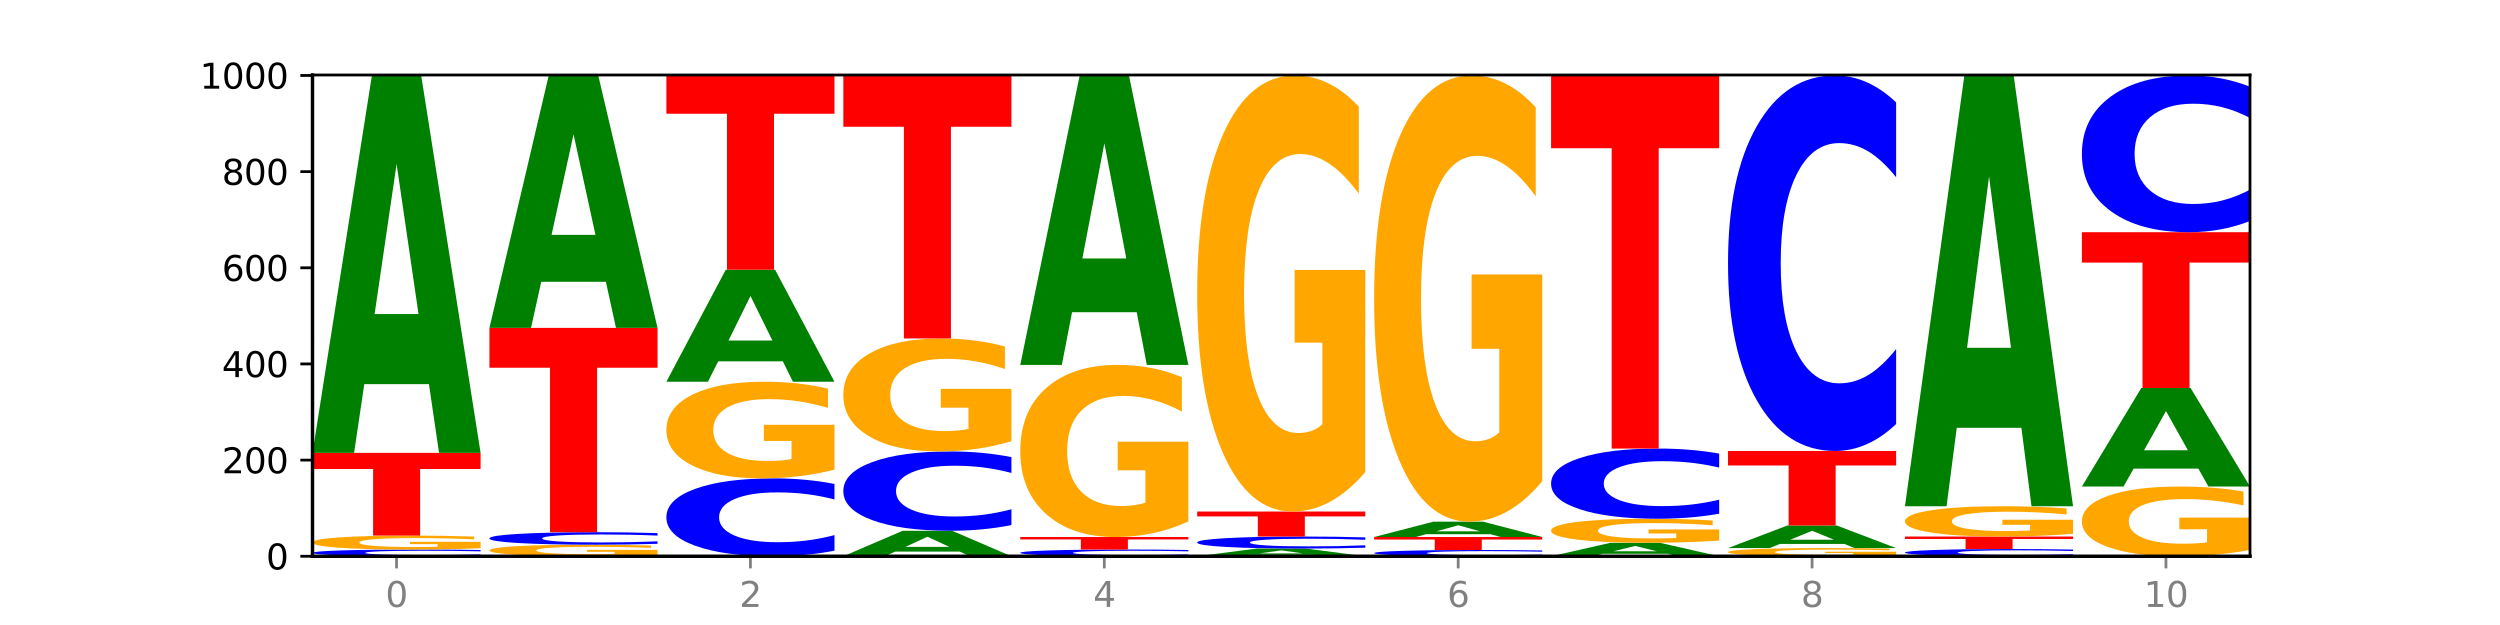 <?xml version="1.0" encoding="utf-8" standalone="no"?>
<!DOCTYPE svg PUBLIC "-//W3C//DTD SVG 1.1//EN"
  "http://www.w3.org/Graphics/SVG/1.1/DTD/svg11.dtd">
<svg xmlns:xlink="http://www.w3.org/1999/xlink" width="720pt" height="180pt" viewBox="0 0 720 180" xmlns="http://www.w3.org/2000/svg" version="1.1">
 <defs>
  <style type="text/css">*{stroke-linejoin: round; stroke-linecap: butt}</style>
 </defs>
 <g id="figure_1">
  <g id="patch_1">
   <path d="M 0 180 
L 720 180 
L 720 0 
L 0 0 
z
" style="fill: #ffffff"/>
  </g>
  <g id="axes_1">
   <g id="patch_2">
    <path d="M 90 160.2 
L 648 160.2 
L 648 21.6 
L 90 21.6 
z
" style="fill: #ffffff"/>
   </g>
   <g id="line2d_1">
    <path d="M 90 160.2 
L 648 160.2 
" clip-path="url(#p34d91d3677)" style="fill: none; stroke: #000000; stroke-width: 0.5; stroke-linecap: square"/>
   </g>
   <g id="patch_3">
    <path d="M 138.411 160.061 
Q 134.361 160.13 129.983 160.165 
Q 125.604 160.2 120.835 160.2 
Q 106.613 160.2 98.306 159.939 
Q 90 159.678 90 159.231 
Q 90 158.783 98.306 158.523 
Q 106.613 158.262 120.835 158.262 
Q 125.604 158.262 129.983 158.297 
Q 134.361 158.332 138.411 158.4 
L 138.411 158.787 
Q 134.325 158.696 130.361 158.653 
Q 126.397 158.611 122.018 158.611 
Q 114.163 158.611 109.662 158.776 
Q 105.173 158.941 105.173 159.231 
Q 105.173 159.52 109.662 159.686 
Q 114.163 159.851 122.018 159.851 
Q 126.397 159.851 130.361 159.808 
Q 134.325 159.766 138.411 159.674 
L 138.411 160.061 
z
" clip-path="url(#p34d91d3677)" style="fill: #0000ff"/>
   </g>
   <g id="patch_4">
    <path d="M 138.411 157.898 
Q 133.529 158.08 128.277 158.171 
Q 123.026 158.262 117.428 158.262 
Q 104.777 158.262 97.389 157.721 
Q 90 157.18 90 156.255 
Q 90 155.319 97.519 154.783 
Q 105.048 154.246 118.144 154.246 
Q 123.189 154.246 127.811 154.319 
Q 132.444 154.391 136.545 154.534 
L 136.545 155.334 
Q 132.313 155.151 128.126 155.061 
Q 123.938 154.969 119.728 154.969 
Q 111.938 154.969 107.717 155.303 
Q 103.497 155.635 103.497 156.255 
Q 103.497 156.869 107.566 157.204 
Q 111.634 157.538 119.12 157.538 
Q 121.16 157.538 122.907 157.519 
Q 124.654 157.499 126.042 157.458 
L 126.042 156.706 
L 118.068 156.706 
L 118.068 156.037 
L 138.411 156.037 
L 138.411 157.898 
z
" clip-path="url(#p34d91d3677)" style="fill: #ffa600"/>
   </g>
   <g id="patch_5">
    <path d="M 90 130.431 
L 138.411 130.431 
L 138.411 135.075 
L 120.994 135.075 
L 120.994 154.246 
L 107.45 154.246 
L 107.45 135.075 
L 90 135.075 
L 90 130.431 
z
" clip-path="url(#p34d91d3677)" style="fill: #ff0000"/>
   </g>
   <g id="patch_6">
    <path d="M 123.534 110.63 
L 104.916 110.63 
L 101.977 130.431 
L 90 130.431 
L 107.104 21.738 
L 121.307 21.738 
L 138.411 130.431 
L 126.444 130.431 
L 123.534 110.63 
z
M 107.886 90.457 
L 120.535 90.457 
L 114.22 47.223 
L 107.886 90.457 
z
" clip-path="url(#p34d91d3677)" style="fill: #008000"/>
   </g>
   <g id="patch_7">
    <path d="M 189.37 159.899 
Q 184.488 160.05 179.236 160.125 
Q 173.985 160.2 168.387 160.2 
Q 155.736 160.2 148.347 159.752 
Q 140.959 159.305 140.959 158.539 
Q 140.959 157.765 148.478 157.321 
Q 156.007 156.877 169.103 156.877 
Q 174.148 156.877 178.77 156.937 
Q 183.403 156.997 187.504 157.115 
L 187.504 157.778 
Q 183.272 157.626 179.084 157.551 
Q 174.896 157.476 170.687 157.476 
Q 162.897 157.476 158.676 157.751 
Q 154.456 158.027 154.456 158.539 
Q 154.456 159.047 158.524 159.325 
Q 162.593 159.601 170.079 159.601 
Q 172.119 159.601 173.866 159.586 
Q 175.613 159.569 177.001 159.535 
L 177.001 158.913 
L 169.027 158.913 
L 169.027 158.359 
L 189.37 158.359 
L 189.37 159.899 
z
" clip-path="url(#p34d91d3677)" style="fill: #ffa600"/>
   </g>
   <g id="patch_8">
    <path d="M 189.37 156.619 
Q 185.32 156.747 180.942 156.811 
Q 176.563 156.877 171.794 156.877 
Q 157.572 156.877 149.265 156.392 
Q 140.959 155.907 140.959 155.078 
Q 140.959 154.246 149.265 153.762 
Q 157.572 153.277 171.794 153.277 
Q 176.563 153.277 180.942 153.342 
Q 185.32 153.407 189.37 153.535 
L 189.37 154.253 
Q 185.284 154.083 181.32 154.004 
Q 177.356 153.925 172.977 153.925 
Q 165.122 153.925 160.621 154.233 
Q 156.132 154.539 156.132 155.078 
Q 156.132 155.615 160.621 155.922 
Q 165.122 156.228 172.977 156.228 
Q 177.356 156.228 181.32 156.15 
Q 185.284 156.07 189.37 155.901 
L 189.37 156.619 
z
" clip-path="url(#p34d91d3677)" style="fill: #0000ff"/>
   </g>
   <g id="patch_9">
    <path d="M 140.959 94.431 
L 189.37 94.431 
L 189.37 105.907 
L 171.953 105.907 
L 171.953 153.277 
L 158.409 153.277 
L 158.409 105.907 
L 140.959 105.907 
L 140.959 94.431 
z
" clip-path="url(#p34d91d3677)" style="fill: #ff0000"/>
   </g>
   <g id="patch_10">
    <path d="M 174.493 81.163 
L 155.875 81.163 
L 152.935 94.431 
L 140.959 94.431 
L 158.063 21.6 
L 172.266 21.6 
L 189.37 94.431 
L 177.403 94.431 
L 174.493 81.163 
z
M 158.845 67.646 
L 171.494 67.646 
L 165.179 38.676 
L 158.845 67.646 
z
" clip-path="url(#p34d91d3677)" style="fill: #008000"/>
   </g>
   <g id="patch_11">
    <path d="M 240.329 158.592 
Q 236.279 159.389 231.9 159.792 
Q 227.522 160.2 222.753 160.2 
Q 208.53 160.2 200.224 157.179 
Q 191.918 154.158 191.918 148.992 
Q 191.918 143.807 200.224 140.79 
Q 208.53 137.769 222.753 137.769 
Q 227.522 137.769 231.9 138.177 
Q 236.279 138.58 240.329 139.377 
L 240.329 143.848 
Q 236.243 142.792 232.279 142.301 
Q 228.314 141.81 223.936 141.81 
Q 216.081 141.81 211.58 143.723 
Q 207.091 145.632 207.091 148.992 
Q 207.091 152.337 211.58 154.251 
Q 216.081 156.16 223.936 156.16 
Q 228.314 156.16 232.279 155.668 
Q 236.243 155.173 240.329 154.116 
L 240.329 158.592 
z
" clip-path="url(#p34d91d3677)" style="fill: #0000ff"/>
   </g>
   <g id="patch_12">
    <path d="M 240.329 135.251 
Q 235.446 136.51 230.195 137.143 
Q 224.944 137.769 219.346 137.769 
Q 206.695 137.769 199.306 134.021 
Q 191.918 130.273 191.918 123.862 
Q 191.918 117.378 199.437 113.658 
Q 206.966 109.938 220.062 109.938 
Q 225.107 109.938 229.729 110.444 
Q 234.361 110.945 238.463 111.933 
L 238.463 117.481 
Q 234.231 116.211 230.043 115.584 
Q 225.855 114.952 221.646 114.952 
Q 213.856 114.952 209.635 117.263 
Q 205.415 119.568 205.415 123.862 
Q 205.415 128.117 209.483 130.439 
Q 213.552 132.756 221.038 132.756 
Q 223.078 132.756 224.825 132.624 
Q 226.571 132.486 227.96 132.198 
L 227.96 126.99 
L 219.986 126.99 
L 219.986 122.35 
L 240.329 122.35 
L 240.329 135.251 
z
" clip-path="url(#p34d91d3677)" style="fill: #ffa600"/>
   </g>
   <g id="patch_13">
    <path d="M 225.452 104.061 
L 206.834 104.061 
L 203.894 109.938 
L 191.918 109.938 
L 209.021 77.677 
L 223.225 77.677 
L 240.329 109.938 
L 228.362 109.938 
L 225.452 104.061 
z
M 209.803 98.074 
L 222.453 98.074 
L 216.138 85.241 
L 209.803 98.074 
z
" clip-path="url(#p34d91d3677)" style="fill: #008000"/>
   </g>
   <g id="patch_14">
    <path d="M 191.918 21.877 
L 240.329 21.877 
L 240.329 32.759 
L 222.912 32.759 
L 222.912 77.677 
L 209.368 77.677 
L 209.368 32.759 
L 191.918 32.759 
L 191.918 21.877 
z
" clip-path="url(#p34d91d3677)" style="fill: #ff0000"/>
   </g>
   <g id="patch_15">
    <path d="M 276.411 158.863 
L 257.793 158.863 
L 254.853 160.2 
L 242.877 160.2 
L 259.98 152.862 
L 274.184 152.862 
L 291.288 160.2 
L 279.321 160.2 
L 276.411 158.863 
z
M 260.762 157.501 
L 273.412 157.501 
L 267.097 154.582 
L 260.762 157.501 
z
" clip-path="url(#p34d91d3677)" style="fill: #008000"/>
   </g>
   <g id="patch_16">
    <path d="M 291.288 151.224 
Q 287.238 152.036 282.859 152.446 
Q 278.481 152.862 273.711 152.862 
Q 259.489 152.862 251.183 149.785 
Q 242.877 146.708 242.877 141.446 
Q 242.877 136.165 251.183 133.092 
Q 259.489 130.015 273.711 130.015 
Q 278.481 130.015 282.859 130.431 
Q 287.238 130.841 291.288 131.653 
L 291.288 136.207 
Q 287.202 135.131 283.237 134.631 
Q 279.273 134.131 274.895 134.131 
Q 267.04 134.131 262.539 136.08 
Q 258.05 138.024 258.05 141.446 
Q 258.05 144.853 262.539 146.802 
Q 267.04 148.746 274.895 148.746 
Q 279.273 148.746 283.237 148.246 
Q 287.202 147.741 291.288 146.665 
L 291.288 151.224 
z
" clip-path="url(#p34d91d3677)" style="fill: #0000ff"/>
   </g>
   <g id="patch_17">
    <path d="M 291.288 127.071 
Q 286.405 128.543 281.154 129.283 
Q 275.903 130.015 270.305 130.015 
Q 257.654 130.015 250.265 125.633 
Q 242.877 121.251 242.877 113.756 
Q 242.877 106.174 250.395 101.826 
Q 257.925 97.477 271.021 97.477 
Q 276.066 97.477 280.688 98.068 
Q 285.32 98.653 289.422 99.809 
L 289.422 106.295 
Q 285.19 104.81 281.002 104.077 
Q 276.814 103.338 272.605 103.338 
Q 264.815 103.338 260.594 106.04 
Q 256.374 108.735 256.374 113.756 
Q 256.374 118.73 260.442 121.446 
Q 264.511 124.154 271.997 124.154 
Q 274.037 124.154 275.784 124 
Q 277.53 123.838 278.919 123.502 
L 278.919 117.413 
L 270.945 117.413 
L 270.945 111.988 
L 291.288 111.988 
L 291.288 127.071 
z
" clip-path="url(#p34d91d3677)" style="fill: #ffa600"/>
   </g>
   <g id="patch_18">
    <path d="M 242.877 21.738 
L 291.288 21.738 
L 291.288 36.51 
L 273.871 36.51 
L 273.871 97.477 
L 260.327 97.477 
L 260.327 36.51 
L 242.877 36.51 
L 242.877 21.738 
z
" clip-path="url(#p34d91d3677)" style="fill: #ff0000"/>
   </g>
   <g id="patch_19">
    <path d="M 342.247 160.061 
Q 338.197 160.13 333.818 160.165 
Q 329.439 160.2 324.67 160.2 
Q 310.448 160.2 302.142 159.939 
Q 293.836 159.678 293.836 159.231 
Q 293.836 158.783 302.142 158.523 
Q 310.448 158.262 324.67 158.262 
Q 329.439 158.262 333.818 158.297 
Q 338.197 158.332 342.247 158.4 
L 342.247 158.787 
Q 338.16 158.696 334.196 158.653 
Q 330.232 158.611 325.853 158.611 
Q 317.998 158.611 313.498 158.776 
Q 309.009 158.941 309.009 159.231 
Q 309.009 159.52 313.498 159.686 
Q 317.998 159.851 325.853 159.851 
Q 330.232 159.851 334.196 159.808 
Q 338.16 159.766 342.247 159.674 
L 342.247 160.061 
z
" clip-path="url(#p34d91d3677)" style="fill: #0000ff"/>
   </g>
   <g id="patch_20">
    <path d="M 293.836 154.662 
L 342.247 154.662 
L 342.247 155.364 
L 324.83 155.364 
L 324.83 158.262 
L 311.286 158.262 
L 311.286 155.364 
L 293.836 155.364 
L 293.836 154.662 
z
" clip-path="url(#p34d91d3677)" style="fill: #ff0000"/>
   </g>
   <g id="patch_21">
    <path d="M 342.247 150.177 
Q 337.364 152.419 332.113 153.545 
Q 326.862 154.662 321.263 154.662 
Q 308.613 154.662 301.224 147.985 
Q 293.836 141.309 293.836 129.892 
Q 293.836 118.342 301.354 111.717 
Q 308.884 105.092 321.98 105.092 
Q 327.025 105.092 331.647 105.993 
Q 336.279 106.884 340.38 108.645 
L 340.38 118.526 
Q 336.149 116.264 331.961 115.147 
Q 327.773 114.021 323.564 114.021 
Q 315.774 114.021 311.553 118.137 
Q 307.333 122.243 307.333 129.892 
Q 307.333 137.469 311.401 141.606 
Q 315.47 145.733 322.956 145.733 
Q 324.996 145.733 326.742 145.497 
Q 328.489 145.251 329.878 144.74 
L 329.878 135.463 
L 321.904 135.463 
L 321.904 127.199 
L 342.247 127.199 
L 342.247 150.177 
z
" clip-path="url(#p34d91d3677)" style="fill: #ffa600"/>
   </g>
   <g id="patch_22">
    <path d="M 327.37 89.908 
L 308.752 89.908 
L 305.812 105.092 
L 293.836 105.092 
L 310.939 21.738 
L 325.143 21.738 
L 342.247 105.092 
L 330.28 105.092 
L 327.37 89.908 
z
M 311.721 74.438 
L 324.371 74.438 
L 318.056 41.282 
L 311.721 74.438 
z
" clip-path="url(#p34d91d3677)" style="fill: #008000"/>
   </g>
   <g id="patch_23">
    <path d="M 378.329 159.796 
L 359.711 159.796 
L 356.771 160.2 
L 344.795 160.2 
L 361.898 157.985 
L 376.102 157.985 
L 393.205 160.2 
L 381.239 160.2 
L 378.329 159.796 
z
M 362.68 159.385 
L 375.33 159.385 
L 369.015 158.504 
L 362.68 159.385 
z
" clip-path="url(#p34d91d3677)" style="fill: #008000"/>
   </g>
   <g id="patch_24">
    <path d="M 393.205 157.736 
Q 389.156 157.859 384.777 157.922 
Q 380.398 157.985 375.629 157.985 
Q 361.407 157.985 353.101 157.518 
Q 344.795 157.052 344.795 156.255 
Q 344.795 155.455 353.101 154.989 
Q 361.407 154.523 375.629 154.523 
Q 380.398 154.523 384.777 154.586 
Q 389.156 154.648 393.205 154.771 
L 393.205 155.461 
Q 389.119 155.298 385.155 155.222 
Q 381.191 155.147 376.812 155.147 
Q 368.957 155.147 364.457 155.442 
Q 359.968 155.737 359.968 156.255 
Q 359.968 156.771 364.457 157.066 
Q 368.957 157.361 376.812 157.361 
Q 381.191 157.361 385.155 157.285 
Q 389.119 157.209 393.205 157.046 
L 393.205 157.736 
z
" clip-path="url(#p34d91d3677)" style="fill: #0000ff"/>
   </g>
   <g id="patch_25">
    <path d="M 344.795 147.323 
L 393.205 147.323 
L 393.205 148.727 
L 375.789 148.727 
L 375.789 154.523 
L 362.245 154.523 
L 362.245 148.727 
L 344.795 148.727 
L 344.795 147.323 
z
" clip-path="url(#p34d91d3677)" style="fill: #ff0000"/>
   </g>
   <g id="patch_26">
    <path d="M 393.205 135.961 
Q 388.323 141.642 383.072 144.495 
Q 377.821 147.323 372.222 147.323 
Q 359.572 147.323 352.183 130.409 
Q 344.795 113.495 344.795 84.57 
Q 344.795 55.307 352.313 38.523 
Q 359.843 21.738 372.938 21.738 
Q 377.983 21.738 382.605 24.021 
Q 387.238 26.278 391.339 30.74 
L 391.339 55.774 
Q 387.108 50.041 382.92 47.213 
Q 378.732 44.36 374.522 44.36 
Q 366.732 44.36 362.512 54.788 
Q 358.291 65.191 358.291 84.57 
Q 358.291 103.767 362.36 114.247 
Q 366.429 124.702 373.915 124.702 
Q 375.955 124.702 377.701 124.105 
Q 379.448 123.482 380.837 122.185 
L 380.837 98.682 
L 372.862 98.682 
L 372.862 77.747 
L 393.205 77.747 
L 393.205 135.961 
z
" clip-path="url(#p34d91d3677)" style="fill: #ffa600"/>
   </g>
   <g id="patch_27">
    <path d="M 444.164 160.071 
Q 440.115 160.135 435.736 160.167 
Q 431.357 160.2 426.588 160.2 
Q 412.366 160.2 404.06 159.958 
Q 395.753 159.715 395.753 159.301 
Q 395.753 158.884 404.06 158.642 
Q 412.366 158.4 426.588 158.4 
Q 431.357 158.4 435.736 158.433 
Q 440.115 158.465 444.164 158.529 
L 444.164 158.888 
Q 440.078 158.803 436.114 158.764 
Q 432.15 158.724 427.771 158.724 
Q 419.916 158.724 415.415 158.878 
Q 410.927 159.031 410.927 159.301 
Q 410.927 159.569 415.415 159.723 
Q 419.916 159.876 427.771 159.876 
Q 432.15 159.876 436.114 159.836 
Q 440.078 159.797 444.164 159.712 
L 444.164 160.071 
z
" clip-path="url(#p34d91d3677)" style="fill: #0000ff"/>
   </g>
   <g id="patch_28">
    <path d="M 395.753 154.662 
L 444.164 154.662 
L 444.164 155.391 
L 426.748 155.391 
L 426.748 158.4 
L 413.204 158.4 
L 413.204 155.391 
L 395.753 155.391 
L 395.753 154.662 
z
" clip-path="url(#p34d91d3677)" style="fill: #ff0000"/>
   </g>
   <g id="patch_29">
    <path d="M 429.288 153.854 
L 410.67 153.854 
L 407.73 154.662 
L 395.753 154.662 
L 412.857 150.231 
L 427.061 150.231 
L 444.164 154.662 
L 432.198 154.662 
L 429.288 153.854 
z
M 413.639 153.032 
L 426.289 153.032 
L 419.974 151.27 
L 413.639 153.032 
z
" clip-path="url(#p34d91d3677)" style="fill: #008000"/>
   </g>
   <g id="patch_30">
    <path d="M 444.164 138.605 
Q 439.282 144.418 434.031 147.338 
Q 428.78 150.231 423.181 150.231 
Q 410.531 150.231 403.142 132.925 
Q 395.753 115.619 395.753 86.024 
Q 395.753 56.084 403.272 38.911 
Q 410.802 21.738 423.897 21.738 
Q 428.942 21.738 433.564 24.074 
Q 438.197 26.383 442.298 30.949 
L 442.298 56.562 
Q 438.067 50.696 433.879 47.803 
Q 429.691 44.884 425.481 44.884 
Q 417.691 44.884 413.471 55.554 
Q 409.25 66.197 409.25 86.024 
Q 409.25 105.666 413.319 116.389 
Q 417.388 127.086 424.874 127.086 
Q 426.914 127.086 428.66 126.475 
Q 430.407 125.838 431.796 124.511 
L 431.796 100.464 
L 423.821 100.464 
L 423.821 79.044 
L 444.164 79.044 
L 444.164 138.605 
z
" clip-path="url(#p34d91d3677)" style="fill: #ffa600"/>
   </g>
   <g id="patch_31">
    <path d="M 480.247 159.494 
L 461.629 159.494 
L 458.689 160.2 
L 446.712 160.2 
L 463.816 156.323 
L 478.02 156.323 
L 495.123 160.2 
L 483.157 160.2 
L 480.247 159.494 
z
M 464.598 158.774 
L 477.248 158.774 
L 470.933 157.232 
L 464.598 158.774 
z
" clip-path="url(#p34d91d3677)" style="fill: #008000"/>
   </g>
   <g id="patch_32">
    <path d="M 495.123 155.697 
Q 490.241 156.01 484.99 156.167 
Q 479.739 156.323 474.14 156.323 
Q 461.489 156.323 454.101 155.391 
Q 446.712 154.458 446.712 152.864 
Q 446.712 151.251 454.231 150.325 
Q 461.761 149.4 474.856 149.4 
Q 479.901 149.4 484.523 149.526 
Q 489.156 149.65 493.257 149.896 
L 493.257 151.276 
Q 489.026 150.96 484.838 150.804 
Q 480.65 150.647 476.44 150.647 
Q 468.65 150.647 464.43 151.222 
Q 460.209 151.795 460.209 152.864 
Q 460.209 153.922 464.278 154.5 
Q 468.346 155.076 475.833 155.076 
Q 477.872 155.076 479.619 155.043 
Q 481.366 155.009 482.755 154.937 
L 482.755 153.642 
L 474.78 153.642 
L 474.78 152.488 
L 495.123 152.488 
L 495.123 155.697 
z
" clip-path="url(#p34d91d3677)" style="fill: #ffa600"/>
   </g>
   <g id="patch_33">
    <path d="M 495.123 147.951 
Q 491.074 148.669 486.695 149.033 
Q 482.316 149.4 477.547 149.4 
Q 463.325 149.4 455.019 146.677 
Q 446.712 143.955 446.712 139.299 
Q 446.712 134.626 455.019 131.907 
Q 463.325 129.185 477.547 129.185 
Q 482.316 129.185 486.695 129.552 
Q 491.074 129.915 495.123 130.634 
L 495.123 134.663 
Q 491.037 133.711 487.073 133.269 
Q 483.109 132.826 478.73 132.826 
Q 470.875 132.826 466.374 134.551 
Q 461.886 136.271 461.886 139.299 
Q 461.886 142.314 466.374 144.038 
Q 470.875 145.759 478.73 145.759 
Q 483.109 145.759 487.073 145.316 
Q 491.037 144.869 495.123 143.917 
L 495.123 147.951 
z
" clip-path="url(#p34d91d3677)" style="fill: #0000ff"/>
   </g>
   <g id="patch_34">
    <path d="M 446.712 21.738 
L 495.123 21.738 
L 495.123 42.693 
L 477.707 42.693 
L 477.707 129.185 
L 464.163 129.185 
L 464.163 42.693 
L 446.712 42.693 
L 446.712 21.738 
z
" clip-path="url(#p34d91d3677)" style="fill: #ff0000"/>
   </g>
   <g id="patch_35">
    <path d="M 546.082 159.987 
Q 541.2 160.094 535.949 160.147 
Q 530.697 160.2 525.099 160.2 
Q 512.448 160.2 505.06 159.883 
Q 497.671 159.566 497.671 159.024 
Q 497.671 158.475 505.19 158.161 
Q 512.72 157.846 525.815 157.846 
Q 530.86 157.846 535.482 157.889 
Q 540.115 157.931 544.216 158.015 
L 544.216 158.484 
Q 539.985 158.377 535.797 158.324 
Q 531.609 158.27 527.399 158.27 
Q 519.609 158.27 515.389 158.466 
Q 511.168 158.661 511.168 159.024 
Q 511.168 159.384 515.237 159.58 
Q 519.305 159.776 526.792 159.776 
Q 528.831 159.776 530.578 159.765 
Q 532.325 159.753 533.714 159.729 
L 533.714 159.288 
L 525.739 159.288 
L 525.739 158.896 
L 546.082 158.896 
L 546.082 159.987 
z
" clip-path="url(#p34d91d3677)" style="fill: #ffa600"/>
   </g>
   <g id="patch_36">
    <path d="M 531.206 156.661 
L 512.587 156.661 
L 509.648 157.846 
L 497.671 157.846 
L 514.775 151.338 
L 528.979 151.338 
L 546.082 157.846 
L 534.116 157.846 
L 531.206 156.661 
z
M 515.557 155.453 
L 528.206 155.453 
L 521.892 152.864 
L 515.557 155.453 
z
" clip-path="url(#p34d91d3677)" style="fill: #008000"/>
   </g>
   <g id="patch_37">
    <path d="M 497.671 129.877 
L 546.082 129.877 
L 546.082 134.063 
L 528.666 134.063 
L 528.666 151.338 
L 515.122 151.338 
L 515.122 134.063 
L 497.671 134.063 
L 497.671 129.877 
z
" clip-path="url(#p34d91d3677)" style="fill: #ff0000"/>
   </g>
   <g id="patch_38">
    <path d="M 546.082 122.126 
Q 542.033 125.968 537.654 127.911 
Q 533.275 129.877 528.506 129.877 
Q 514.284 129.877 505.978 115.313 
Q 497.671 100.748 497.671 75.841 
Q 497.671 50.845 505.978 36.303 
Q 514.284 21.738 528.506 21.738 
Q 533.275 21.738 537.654 23.704 
Q 542.033 25.648 546.082 29.49 
L 546.082 51.046 
Q 541.996 45.953 538.032 43.585 
Q 534.068 41.217 529.689 41.217 
Q 521.834 41.217 517.333 50.443 
Q 512.845 59.646 512.845 75.841 
Q 512.845 91.969 517.333 101.195 
Q 521.834 110.398 529.689 110.398 
Q 534.068 110.398 538.032 108.03 
Q 541.996 105.64 546.082 100.547 
L 546.082 122.126 
z
" clip-path="url(#p34d91d3677)" style="fill: #0000ff"/>
   </g>
   <g id="patch_39">
    <path d="M 597.041 160.051 
Q 592.992 160.125 588.613 160.162 
Q 584.234 160.2 579.465 160.2 
Q 565.243 160.2 556.936 159.92 
Q 548.63 159.641 548.63 159.162 
Q 548.63 158.682 556.936 158.403 
Q 565.243 158.123 579.465 158.123 
Q 584.234 158.123 588.613 158.161 
Q 592.992 158.198 597.041 158.272 
L 597.041 158.686 
Q 592.955 158.588 588.991 158.543 
Q 585.027 158.497 580.648 158.497 
Q 572.793 158.497 568.292 158.674 
Q 563.804 158.851 563.804 159.162 
Q 563.804 159.472 568.292 159.649 
Q 572.793 159.826 580.648 159.826 
Q 585.027 159.826 588.991 159.78 
Q 592.955 159.735 597.041 159.637 
L 597.041 160.051 
z
" clip-path="url(#p34d91d3677)" style="fill: #0000ff"/>
   </g>
   <g id="patch_40">
    <path d="M 548.63 154.523 
L 597.041 154.523 
L 597.041 155.225 
L 579.624 155.225 
L 579.624 158.123 
L 566.081 158.123 
L 566.081 155.225 
L 548.63 155.225 
L 548.63 154.523 
z
" clip-path="url(#p34d91d3677)" style="fill: #ff0000"/>
   </g>
   <g id="patch_41">
    <path d="M 597.041 153.734 
Q 592.159 154.128 586.908 154.327 
Q 581.656 154.523 576.058 154.523 
Q 563.407 154.523 556.019 153.348 
Q 548.63 152.173 548.63 150.164 
Q 548.63 148.132 556.149 146.966 
Q 563.679 145.8 576.774 145.8 
Q 581.819 145.8 586.441 145.959 
Q 591.074 146.115 595.175 146.425 
L 595.175 148.164 
Q 590.944 147.766 586.756 147.569 
Q 582.568 147.371 578.358 147.371 
Q 570.568 147.371 566.348 148.096 
Q 562.127 148.818 562.127 150.164 
Q 562.127 151.498 566.196 152.226 
Q 570.264 152.952 577.75 152.952 
Q 579.79 152.952 581.537 152.91 
Q 583.284 152.867 584.673 152.777 
L 584.673 151.144 
L 576.698 151.144 
L 576.698 149.69 
L 597.041 149.69 
L 597.041 153.734 
z
" clip-path="url(#p34d91d3677)" style="fill: #ffa600"/>
   </g>
   <g id="patch_42">
    <path d="M 582.164 123.2 
L 563.546 123.2 
L 560.607 145.8 
L 548.63 145.8 
L 565.734 21.738 
L 579.937 21.738 
L 597.041 145.8 
L 585.074 145.8 
L 582.164 123.2 
z
M 566.516 100.174 
L 579.165 100.174 
L 572.85 50.826 
L 566.516 100.174 
z
" clip-path="url(#p34d91d3677)" style="fill: #008000"/>
   </g>
   <g id="patch_43">
    <path d="M 648 158.383 
Q 643.118 159.292 637.866 159.748 
Q 632.615 160.2 627.017 160.2 
Q 614.366 160.2 606.978 157.496 
Q 599.589 154.792 599.589 150.168 
Q 599.589 145.49 607.108 142.806 
Q 614.637 140.123 627.733 140.123 
Q 632.778 140.123 637.4 140.488 
Q 642.033 140.849 646.134 141.562 
L 646.134 145.564 
Q 641.903 144.648 637.715 144.196 
Q 633.527 143.739 629.317 143.739 
Q 621.527 143.739 617.306 145.407 
Q 613.086 147.07 613.086 150.168 
Q 613.086 153.237 617.155 154.912 
Q 621.223 156.584 628.709 156.584 
Q 630.749 156.584 632.496 156.488 
Q 634.243 156.389 635.631 156.181 
L 635.631 152.424 
L 627.657 152.424 
L 627.657 149.077 
L 648 149.077 
L 648 158.383 
z
" clip-path="url(#p34d91d3677)" style="fill: #ffa600"/>
   </g>
   <g id="patch_44">
    <path d="M 633.123 134.952 
L 614.505 134.952 
L 611.566 140.123 
L 599.589 140.123 
L 616.693 111.738 
L 630.896 111.738 
L 648 140.123 
L 636.033 140.123 
L 633.123 134.952 
z
M 617.475 129.684 
L 630.124 129.684 
L 623.809 118.394 
L 617.475 129.684 
z
" clip-path="url(#p34d91d3677)" style="fill: #008000"/>
   </g>
   <g id="patch_45">
    <path d="M 599.589 66.877 
L 648 66.877 
L 648 75.626 
L 630.583 75.626 
L 630.583 111.738 
L 617.04 111.738 
L 617.04 75.626 
L 599.589 75.626 
L 599.589 66.877 
z
" clip-path="url(#p34d91d3677)" style="fill: #ff0000"/>
   </g>
   <g id="patch_46">
    <path d="M 648 63.641 
Q 643.951 65.245 639.572 66.056 
Q 635.193 66.877 630.424 66.877 
Q 616.202 66.877 607.895 60.798 
Q 599.589 54.718 599.589 44.322 
Q 599.589 33.888 607.895 27.818 
Q 616.202 21.738 630.424 21.738 
Q 635.193 21.738 639.572 22.559 
Q 643.951 23.37 648 24.974 
L 648 33.972 
Q 643.914 31.846 639.95 30.858 
Q 635.986 29.869 631.607 29.869 
Q 623.752 29.869 619.251 33.72 
Q 614.762 37.562 614.762 44.322 
Q 614.762 51.054 619.251 54.905 
Q 623.752 58.746 631.607 58.746 
Q 635.986 58.746 639.95 57.758 
Q 643.914 56.76 648 54.634 
L 648 63.641 
z
" clip-path="url(#p34d91d3677)" style="fill: #0000ff"/>
   </g>
   <g id="matplotlib.axis_1">
    <g id="xtick_1">
     <g id="line2d_2">
      <defs>
       <path id="m90f5c8547b" d="M 0 0 
L 0 3.5 
" style="stroke: #808080; stroke-width: 0.8"/>
      </defs>
      <g>
       <use xlink:href="#m90f5c8547b" x="114.205" y="160.2" style="fill: #808080; stroke: #808080; stroke-width: 0.8"/>
      </g>
     </g>
     <g id="text_1">
      <!-- 0 -->
      <g style="fill: #808080" transform="translate(111.024 174.798) scale(0.1 -0.1)">
       <defs>
        <path id="DejaVuSans-30" d="M 2034 4250 
Q 1547 4250 1301 3770 
Q 1056 3291 1056 2328 
Q 1056 1369 1301 889 
Q 1547 409 2034 409 
Q 2525 409 2770 889 
Q 3016 1369 3016 2328 
Q 3016 3291 2770 3770 
Q 2525 4250 2034 4250 
z
M 2034 4750 
Q 2819 4750 3233 4129 
Q 3647 3509 3647 2328 
Q 3647 1150 3233 529 
Q 2819 -91 2034 -91 
Q 1250 -91 836 529 
Q 422 1150 422 2328 
Q 422 3509 836 4129 
Q 1250 4750 2034 4750 
z
" transform="scale(0.016)"/>
       </defs>
       <use xlink:href="#DejaVuSans-30"/>
      </g>
     </g>
    </g>
    <g id="xtick_2">
     <g id="line2d_3">
      <g>
       <use xlink:href="#m90f5c8547b" x="216.123" y="160.2" style="fill: #808080; stroke: #808080; stroke-width: 0.8"/>
      </g>
     </g>
     <g id="text_2">
      <!-- 2 -->
      <g style="fill: #808080" transform="translate(212.942 174.798) scale(0.1 -0.1)">
       <defs>
        <path id="DejaVuSans-32" d="M 1228 531 
L 3431 531 
L 3431 0 
L 469 0 
L 469 531 
Q 828 903 1448 1529 
Q 2069 2156 2228 2338 
Q 2531 2678 2651 2914 
Q 2772 3150 2772 3378 
Q 2772 3750 2511 3984 
Q 2250 4219 1831 4219 
Q 1534 4219 1204 4116 
Q 875 4013 500 3803 
L 500 4441 
Q 881 4594 1212 4672 
Q 1544 4750 1819 4750 
Q 2544 4750 2975 4387 
Q 3406 4025 3406 3419 
Q 3406 3131 3298 2873 
Q 3191 2616 2906 2266 
Q 2828 2175 2409 1742 
Q 1991 1309 1228 531 
z
" transform="scale(0.016)"/>
       </defs>
       <use xlink:href="#DejaVuSans-32"/>
      </g>
     </g>
    </g>
    <g id="xtick_3">
     <g id="line2d_4">
      <g>
       <use xlink:href="#m90f5c8547b" x="318.041" y="160.2" style="fill: #808080; stroke: #808080; stroke-width: 0.8"/>
      </g>
     </g>
     <g id="text_3">
      <!-- 4 -->
      <g style="fill: #808080" transform="translate(314.86 174.798) scale(0.1 -0.1)">
       <defs>
        <path id="DejaVuSans-34" d="M 2419 4116 
L 825 1625 
L 2419 1625 
L 2419 4116 
z
M 2253 4666 
L 3047 4666 
L 3047 1625 
L 3713 1625 
L 3713 1100 
L 3047 1100 
L 3047 0 
L 2419 0 
L 2419 1100 
L 313 1100 
L 313 1709 
L 2253 4666 
z
" transform="scale(0.016)"/>
       </defs>
       <use xlink:href="#DejaVuSans-34"/>
      </g>
     </g>
    </g>
    <g id="xtick_4">
     <g id="line2d_5">
      <g>
       <use xlink:href="#m90f5c8547b" x="419.959" y="160.2" style="fill: #808080; stroke: #808080; stroke-width: 0.8"/>
      </g>
     </g>
     <g id="text_4">
      <!-- 6 -->
      <g style="fill: #808080" transform="translate(416.778 174.798) scale(0.1 -0.1)">
       <defs>
        <path id="DejaVuSans-36" d="M 2113 2584 
Q 1688 2584 1439 2293 
Q 1191 2003 1191 1497 
Q 1191 994 1439 701 
Q 1688 409 2113 409 
Q 2538 409 2786 701 
Q 3034 994 3034 1497 
Q 3034 2003 2786 2293 
Q 2538 2584 2113 2584 
z
M 3366 4563 
L 3366 3988 
Q 3128 4100 2886 4159 
Q 2644 4219 2406 4219 
Q 1781 4219 1451 3797 
Q 1122 3375 1075 2522 
Q 1259 2794 1537 2939 
Q 1816 3084 2150 3084 
Q 2853 3084 3261 2657 
Q 3669 2231 3669 1497 
Q 3669 778 3244 343 
Q 2819 -91 2113 -91 
Q 1303 -91 875 529 
Q 447 1150 447 2328 
Q 447 3434 972 4092 
Q 1497 4750 2381 4750 
Q 2619 4750 2861 4703 
Q 3103 4656 3366 4563 
z
" transform="scale(0.016)"/>
       </defs>
       <use xlink:href="#DejaVuSans-36"/>
      </g>
     </g>
    </g>
    <g id="xtick_5">
     <g id="line2d_6">
      <g>
       <use xlink:href="#m90f5c8547b" x="521.877" y="160.2" style="fill: #808080; stroke: #808080; stroke-width: 0.8"/>
      </g>
     </g>
     <g id="text_5">
      <!-- 8 -->
      <g style="fill: #808080" transform="translate(518.695 174.798) scale(0.1 -0.1)">
       <defs>
        <path id="DejaVuSans-38" d="M 2034 2216 
Q 1584 2216 1326 1975 
Q 1069 1734 1069 1313 
Q 1069 891 1326 650 
Q 1584 409 2034 409 
Q 2484 409 2743 651 
Q 3003 894 3003 1313 
Q 3003 1734 2745 1975 
Q 2488 2216 2034 2216 
z
M 1403 2484 
Q 997 2584 770 2862 
Q 544 3141 544 3541 
Q 544 4100 942 4425 
Q 1341 4750 2034 4750 
Q 2731 4750 3128 4425 
Q 3525 4100 3525 3541 
Q 3525 3141 3298 2862 
Q 3072 2584 2669 2484 
Q 3125 2378 3379 2068 
Q 3634 1759 3634 1313 
Q 3634 634 3220 271 
Q 2806 -91 2034 -91 
Q 1263 -91 848 271 
Q 434 634 434 1313 
Q 434 1759 690 2068 
Q 947 2378 1403 2484 
z
M 1172 3481 
Q 1172 3119 1398 2916 
Q 1625 2713 2034 2713 
Q 2441 2713 2670 2916 
Q 2900 3119 2900 3481 
Q 2900 3844 2670 4047 
Q 2441 4250 2034 4250 
Q 1625 4250 1398 4047 
Q 1172 3844 1172 3481 
z
" transform="scale(0.016)"/>
       </defs>
       <use xlink:href="#DejaVuSans-38"/>
      </g>
     </g>
    </g>
    <g id="xtick_6">
     <g id="line2d_7">
      <g>
       <use xlink:href="#m90f5c8547b" x="623.795" y="160.2" style="fill: #808080; stroke: #808080; stroke-width: 0.8"/>
      </g>
     </g>
     <g id="text_6">
      <!-- 10 -->
      <g style="fill: #808080" transform="translate(617.432 174.798) scale(0.1 -0.1)">
       <defs>
        <path id="DejaVuSans-31" d="M 794 531 
L 1825 531 
L 1825 4091 
L 703 3866 
L 703 4441 
L 1819 4666 
L 2450 4666 
L 2450 531 
L 3481 531 
L 3481 0 
L 794 0 
L 794 531 
z
" transform="scale(0.016)"/>
       </defs>
       <use xlink:href="#DejaVuSans-31"/>
       <use xlink:href="#DejaVuSans-30" x="63.623"/>
      </g>
     </g>
    </g>
   </g>
   <g id="matplotlib.axis_2">
    <g id="ytick_1">
     <g id="line2d_8">
      <defs>
       <path id="med39e9a296" d="M 0 0 
L -3.5 0 
" style="stroke: #000000; stroke-width: 0.8"/>
      </defs>
      <g>
       <use xlink:href="#med39e9a296" x="90" y="160.2" style="stroke: #000000; stroke-width: 0.8"/>
      </g>
     </g>
     <g id="text_7">
      <!-- 0 -->
      <g transform="translate(76.638 163.999) scale(0.1 -0.1)">
       <use xlink:href="#DejaVuSans-30"/>
      </g>
     </g>
    </g>
    <g id="ytick_2">
     <g id="line2d_9">
      <g>
       <use xlink:href="#med39e9a296" x="90" y="132.508" style="stroke: #000000; stroke-width: 0.8"/>
      </g>
     </g>
     <g id="text_8">
      <!-- 200 -->
      <g transform="translate(63.913 136.307) scale(0.1 -0.1)">
       <use xlink:href="#DejaVuSans-32"/>
       <use xlink:href="#DejaVuSans-30" x="63.623"/>
       <use xlink:href="#DejaVuSans-30" x="127.246"/>
      </g>
     </g>
    </g>
    <g id="ytick_3">
     <g id="line2d_10">
      <g>
       <use xlink:href="#med39e9a296" x="90" y="104.815" style="stroke: #000000; stroke-width: 0.8"/>
      </g>
     </g>
     <g id="text_9">
      <!-- 400 -->
      <g transform="translate(63.913 108.615) scale(0.1 -0.1)">
       <use xlink:href="#DejaVuSans-34"/>
       <use xlink:href="#DejaVuSans-30" x="63.623"/>
       <use xlink:href="#DejaVuSans-30" x="127.246"/>
      </g>
     </g>
    </g>
    <g id="ytick_4">
     <g id="line2d_11">
      <g>
       <use xlink:href="#med39e9a296" x="90" y="77.123" style="stroke: #000000; stroke-width: 0.8"/>
      </g>
     </g>
     <g id="text_10">
      <!-- 600 -->
      <g transform="translate(63.913 80.922) scale(0.1 -0.1)">
       <use xlink:href="#DejaVuSans-36"/>
       <use xlink:href="#DejaVuSans-30" x="63.623"/>
       <use xlink:href="#DejaVuSans-30" x="127.246"/>
      </g>
     </g>
    </g>
    <g id="ytick_5">
     <g id="line2d_12">
      <g>
       <use xlink:href="#med39e9a296" x="90" y="49.431" style="stroke: #000000; stroke-width: 0.8"/>
      </g>
     </g>
     <g id="text_11">
      <!-- 800 -->
      <g transform="translate(63.913 53.23) scale(0.1 -0.1)">
       <use xlink:href="#DejaVuSans-38"/>
       <use xlink:href="#DejaVuSans-30" x="63.623"/>
       <use xlink:href="#DejaVuSans-30" x="127.246"/>
      </g>
     </g>
    </g>
    <g id="ytick_6">
     <g id="line2d_13">
      <g>
       <use xlink:href="#med39e9a296" x="90" y="21.738" style="stroke: #000000; stroke-width: 0.8"/>
      </g>
     </g>
     <g id="text_12">
      <!-- 1000 -->
      <g transform="translate(57.55 25.538) scale(0.1 -0.1)">
       <use xlink:href="#DejaVuSans-31"/>
       <use xlink:href="#DejaVuSans-30" x="63.623"/>
       <use xlink:href="#DejaVuSans-30" x="127.246"/>
       <use xlink:href="#DejaVuSans-30" x="190.869"/>
      </g>
     </g>
    </g>
   </g>
   <g id="patch_47">
    <path d="M 90 160.2 
L 90 21.6 
" style="fill: none; stroke: #000000; stroke-linejoin: miter; stroke-linecap: square"/>
   </g>
   <g id="patch_48">
    <path d="M 648 160.2 
L 648 21.6 
" style="fill: none; stroke: #000000; stroke-width: 0.8; stroke-linejoin: miter; stroke-linecap: square"/>
   </g>
   <g id="patch_49">
    <path d="M 90 160.2 
L 648 160.2 
" style="fill: none; stroke: #000000; stroke-linejoin: miter; stroke-linecap: square"/>
   </g>
   <g id="patch_50">
    <path d="M 90 21.6 
L 648 21.6 
" style="fill: none; stroke: #000000; stroke-width: 0.8; stroke-linejoin: miter; stroke-linecap: square"/>
   </g>
  </g>
 </g>
 <defs>
  <clipPath id="p34d91d3677">
   <rect x="90" y="21.6" width="558" height="138.6"/>
  </clipPath>
 </defs>
</svg>
